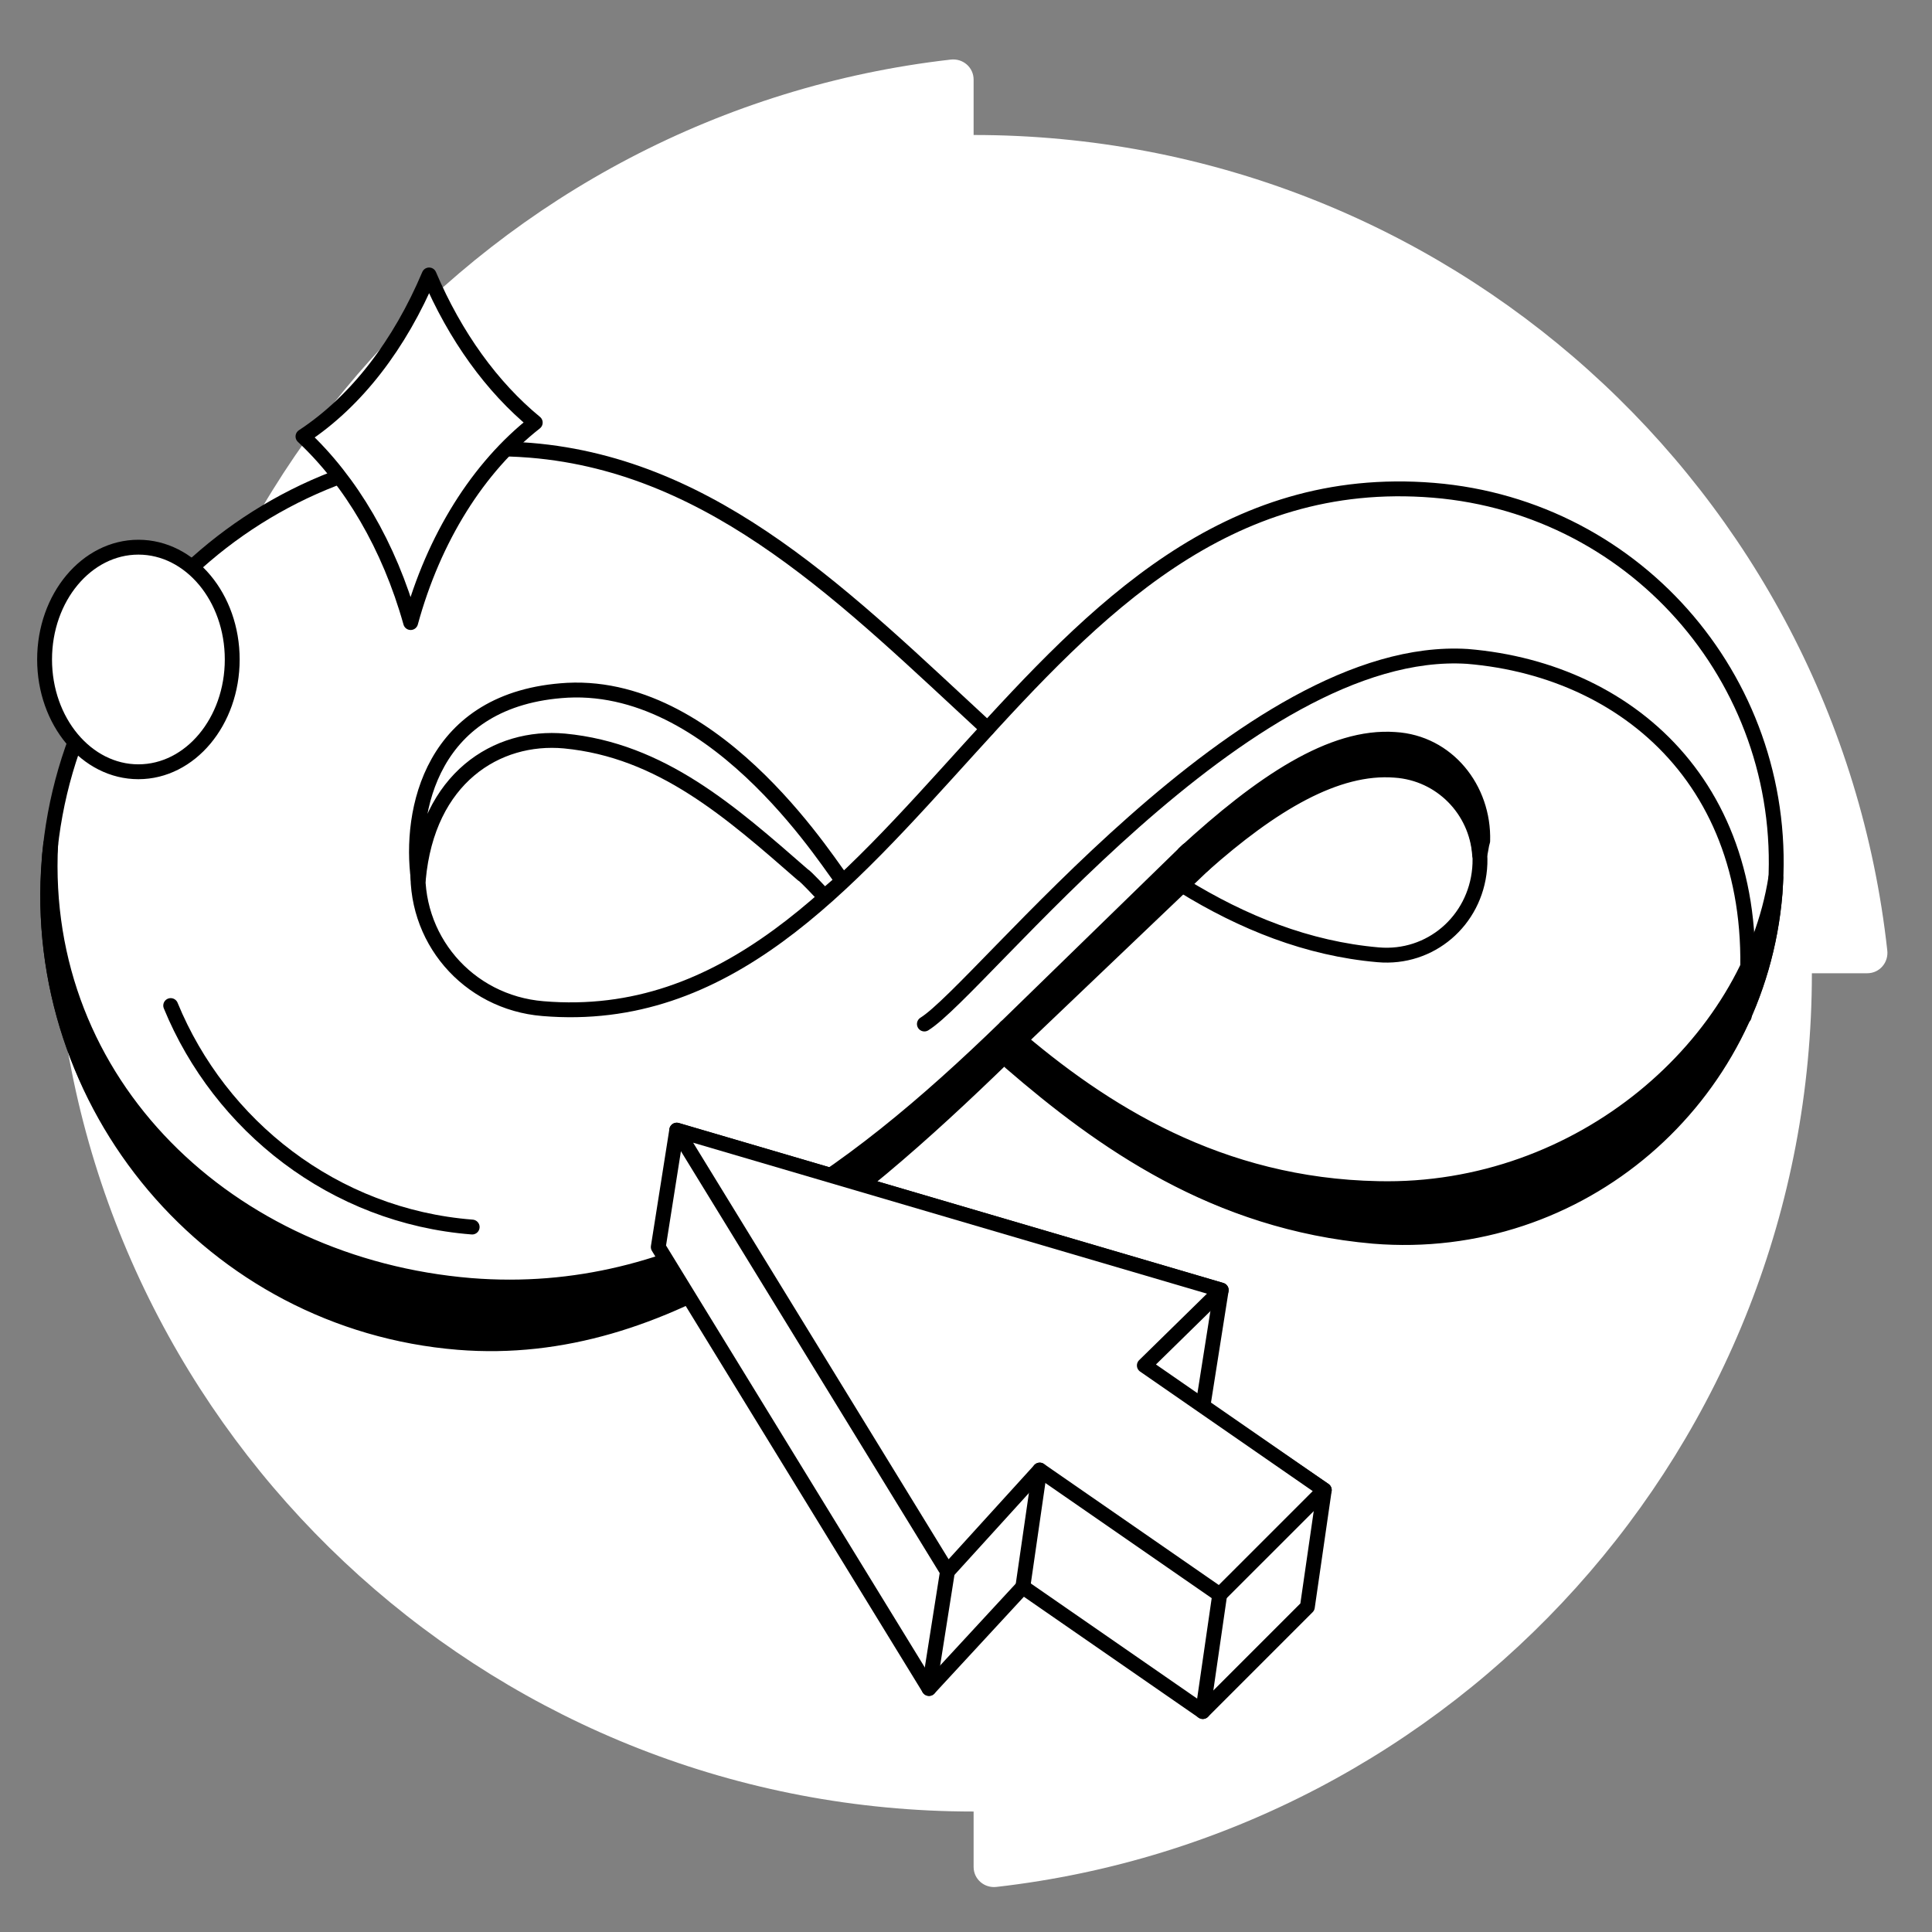<svg xmlns="http://www.w3.org/2000/svg" width="130" height="130" fill="none"><rect width="100%" height="100%" fill="#808080" stroke="none"/><path fill="#fff" d="M65.512 9.083V5.357c0-.828-.725-1.45-1.553-1.346-30.84 3.52-54.853 29.704-54.853 61.477H5.381c-.828 0-1.45.725-1.346 1.552 3.519 30.842 29.704 54.854 61.477 54.854v3.725c0 .828.724 1.449 1.552 1.346 30.842-3.519 54.853-29.704 54.853-61.477h3.726c.828 0 1.449-.724 1.346-1.552C123.573 32.99 97.285 9.083 65.512 9.083"/><path fill="#fff" d="M96.353 32.887c-13.247-1.035-21.941 7.245-30.014 16.042-.62-.621-1.242-1.139-1.863-1.76-8.797-8.28-17.18-16.042-28.875-16.973C19.04 28.85 4.448 41.27 3.103 57.829 1.757 74.39 14.177 88.982 30.736 90.327c14.076 1.139 26.081-8.9 36.742-19.25l.413.414c6.107 5.278 13.765 10.763 24.426 11.695 13.868 1.138 26.081-9.211 27.219-23.08 1.035-13.868-9.315-26.08-23.183-27.22M36.429 67.869c-4.968-.415-8.694-4.761-8.28-9.73.414-4.967 4.76-8.693 9.729-8.279 6.416.621 11.074 4.761 16.042 9.108.517.414 1.035.931 1.552 1.345-5.382 4.865-11.385 8.177-19.043 7.555m56.198-3.726c-4.347-.31-8.694-1.863-13.144-4.658l-.103-.207c5.174-4.76 9.935-7.969 14.179-7.658 3.415.31 6.002 3.311 5.692 6.727-.207 3.519-3.209 6.106-6.624 5.796"/><path fill="#fff" stroke="#000" stroke-linecap="round" stroke-linejoin="round" stroke-miterlimit="10" d="M38.188 46.445c-9.211.517-10.66 8.176-10.04 12.73.622-6.83 5.28-9.729 9.833-9.315 6.52.621 11.178 4.761 16.042 9.004.207.104 1.242 1.242 1.449 1.45.414-.311.828-.725 1.242-1.036-.518-.414-8.176-13.35-18.526-12.833"/><path fill="#000" stroke="#000" stroke-linecap="round" stroke-linejoin="round" stroke-miterlimit="10" d="M93.869 49.757c-4.243-.31-9.004 2.898-14.179 7.658l.103.207c.414.207.725.414 1.139.621 4.657-4.14 9.004-6.727 12.937-6.416 3.105.207 5.485 2.69 5.692 5.692.104-.31.104-.621.207-.932.104-3.519-2.38-6.623-5.899-6.83M92.73 79.978c-10.66-.207-18.525-5.175-24.632-10.453l-.413-.415c-10.66 10.35-21.838 18.526-36.017 17.388C15.418 85.152 2.58 72.94 3.409 56.794c0 .31-.093.621-.093 1.035C1.971 74.39 14.28 88.982 30.84 90.327c14.075 1.139 26.08-8.9 36.741-19.25l.414.414C74.1 76.769 81.76 82.254 92.42 83.186c13.869 1.138 25.881-9.211 27.019-23.08l.052-1.035c-1.76 11.178-13.099 21.217-26.76 20.907"/><path stroke="#000" stroke-linecap="round" stroke-linejoin="round" stroke-miterlimit="10" d="M28.149 58.036c-.414 5.072 3.312 9.418 8.383 9.832 24.632 2.07 31.98-37.155 59.924-34.878 13.869 1.139 24.115 13.248 22.977 27.116-1.139 13.869-13.248 24.115-27.117 22.976-10.142-.828-17.594-5.795-24.321-11.695"/><path stroke="#000" stroke-linecap="round" stroke-linejoin="round" stroke-miterlimit="10" d="M79.587 59.589c4.036 2.484 8.383 4.243 13.144 4.657 3.518.31 6.52-2.277 6.83-5.796s-2.277-6.52-5.796-6.83C78.863 50.378 58.578 92.5 30.84 90.224 14.28 88.878 1.964 74.285 3.31 57.829 4.655 41.373 19.145 28.954 35.704 30.3c12.523 1.035 21.424 10.143 30.738 18.733"/><path stroke="#000" stroke-linecap="round" stroke-linejoin="round" stroke-miterlimit="10" d="M31.771 82.565c-9.314-.724-16.973-6.83-20.285-14.903M62.2 68.903c3.828-2.38 21.63-25.667 36.533-24.735 11.281.931 20.493 9.418 18.63 24.218"/><path fill="#000" stroke="#000" stroke-linecap="round" stroke-linejoin="round" stroke-miterlimit="10" d="m67.684 69.11 12.22-11.902 2.063-.724-.925 1.656-13.564 12.937z"/><path fill="#fff" d="M84.347 38.165c-6.934 3.726-12.833 10.04-16.766 15.007-.725.931.517 2.07 1.345 1.346 5.279-4.554 12.627-10.764 17.18-13.352.725-.414 1.036-1.345.725-2.173-.517-.931-1.552-1.345-2.484-.828m4.761-.207c.31.828 1.138 1.346 2.07 1.139 4.554-1.242 8.901-.932 12.42-.208 1.242.207 1.759-1.448.621-1.966-3.416-1.552-8.177-2.484-13.869-1.035-1.035.207-1.552 1.139-1.242 2.07M18.627 62.28c-1.242-2.277-4.864-.828-4.14 1.656 1.035 3.725 3.416 7.658 8.28 10.556 4.45 2.691 8.797 3.416 12.627 3.312 3.105-.103 3.312-4.657.207-5.071-3.726-.518-7.556-1.346-10.143-2.898-2.794-1.553-5.071-4.347-6.83-7.555"/><path fill="#fff" stroke="#000" stroke-linecap="round" stroke-linejoin="round" stroke-miterlimit="10" d="M27.632 41.89c-1.449-5.174-4.036-9.52-7.245-12.522 3.622-2.38 6.52-6.21 8.487-10.867 1.76 4.14 4.243 7.555 7.141 9.935-3.83 3.002-6.83 7.763-8.383 13.455M9.313 51.93c3.487 0 6.313-3.383 6.313-7.555 0-4.173-2.826-7.556-6.313-7.556S3 40.203 3 44.375s2.827 7.555 6.313 7.555m71.619 42.744 1.242-7.866-36.638-10.763-1.242 7.865 18.216 29.704 6.313-6.831 12.11 8.383 7.037-7.038 1.138-7.865z"/><path fill="#fff" stroke="#000" stroke-linecap="round" stroke-linejoin="round" stroke-miterlimit="10" d="M82.174 86.808 45.536 76.045l18.216 29.703 6.21-6.83L82.07 107.3l7.038-7.037L77 91.879z"/><path stroke="#000" stroke-linecap="round" stroke-linejoin="round" stroke-miterlimit="10" d="m63.752 105.748-1.242 7.866m7.451-14.697-1.138 7.866m12.109 8.383 1.139-7.866"/></svg>
